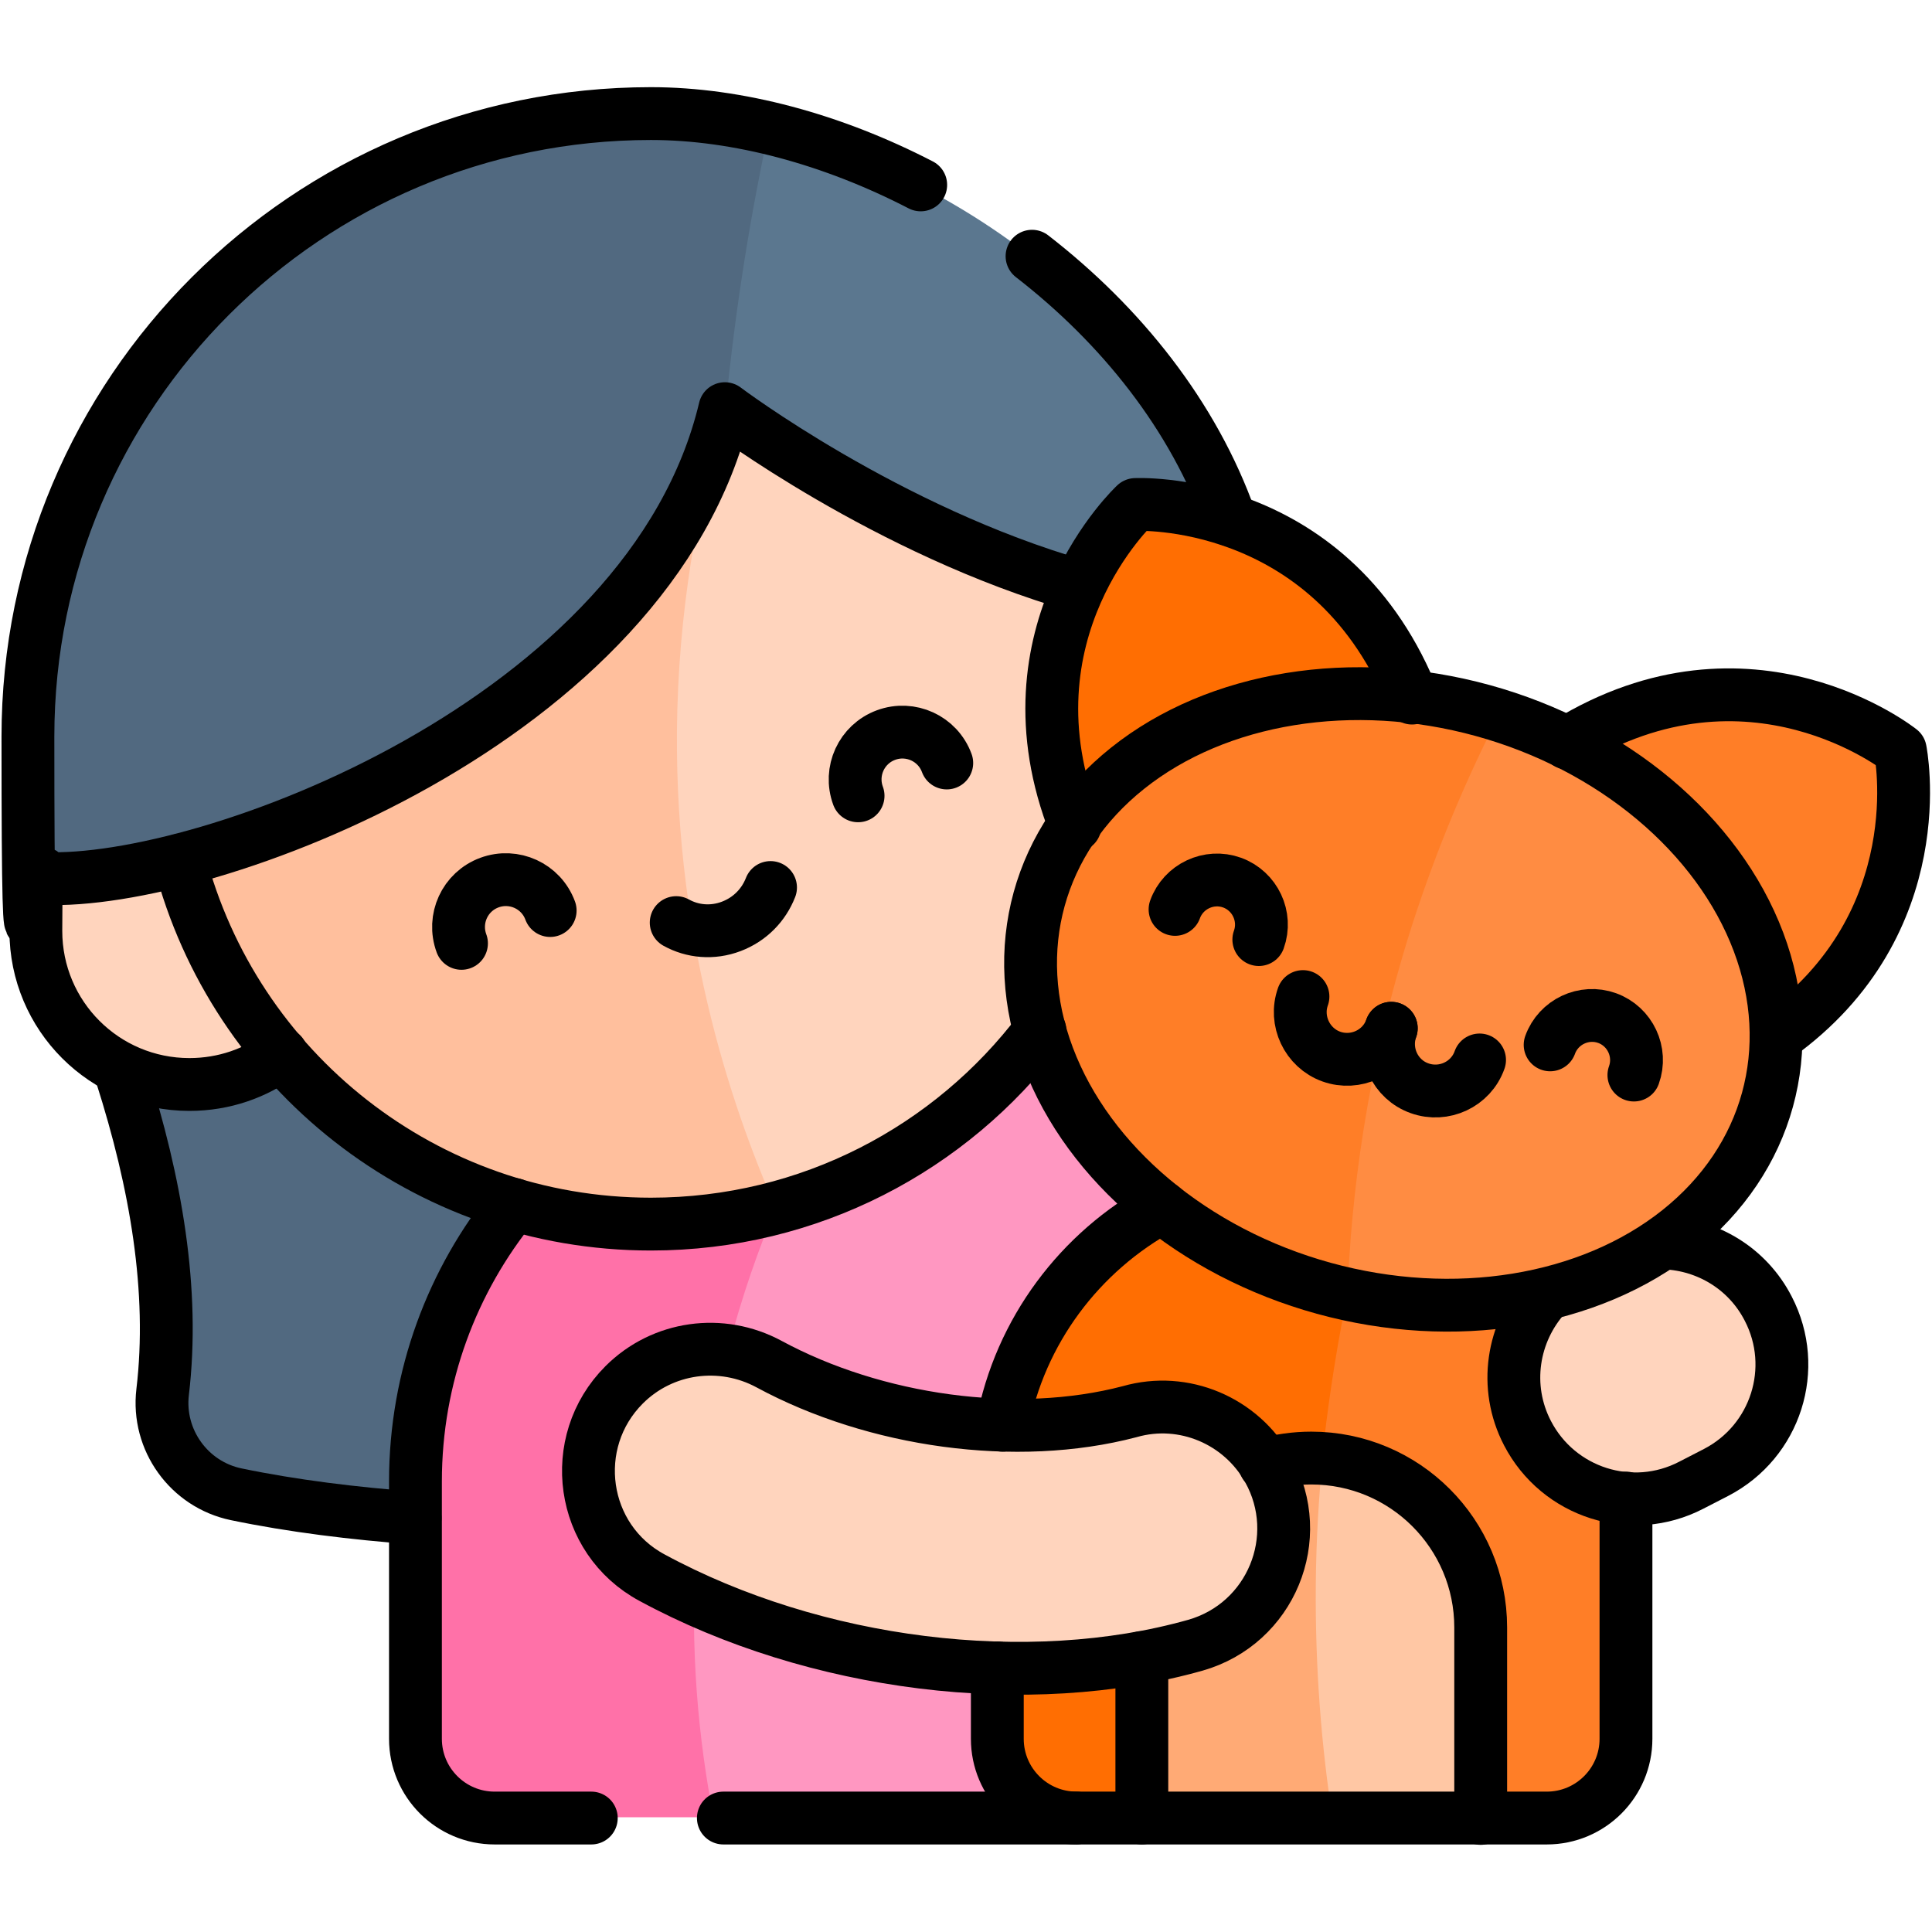 <svg xmlns="http://www.w3.org/2000/svg" id="Capa_1" viewBox="0 0 512 512"><defs><style>      .st0 {        fill: #ff71a8;      }      .st1 {        fill: #ff6e02;      }      .st2 {        fill: #ffaa75;      }      .st3 {        stroke-linejoin: round;      }      .st3, .st4 {        fill: none;        stroke: #000;        stroke-linecap: round;        stroke-width: 14px;      }      .st5 {        fill: #ff7e27;      }      .st6 {        fill: #ff97c1;      }      .st7 {        fill: #516980;      }      .st8 {        fill: #ffc7a4;      }      .st9 {        fill: #ffbf9d;      }      .st10 {        fill: #ff8c42;      }      .st11 {        fill: #5b778f;      }      .st4 {        stroke-miterlimit: 10;      }      .st12 {        fill: #ffd4bd;      }    </style></defs><g><path class="st7" d="M23.2,259.7c14.3,36.5,24,74.3,19.9,109.1-1.5,12.7,7,24.5,19.5,27.1,51,10.6,116.7,8.6,148.1,2.3,4.8-11.2-51.9-128.4-89.2-175.1-6.5-8.1-101.8,27.6-98.3,36.7Z"></path><path class="st6" d="M303.1,276.4c32.2,33.7,0,152,0,152l-15,53.3h-99.1c-7.8-15.8-17.9-41.9-18.2-74.9-.8-71.3,44.4-119.3,55.4-130.3,0,0,57.8-19.9,76.9,0Z"></path><path class="st0" d="M189,481.6h-57.9c-11.6,0-21-9.4-21-21v-68.2c0-29.8,11.2-56.9,29.7-77.4,21.9,1.7,43.9,3.4,65.8,5.1-8.6,20.5-18.6,51.3-21.1,89.9-1.8,27.2.7,51.5,4.6,71.6Z"></path><g><path class="st5" d="M392.4,481.6h17.4c11.6,0,21-9.4,21-21v-67.4c0-40-28.3-73.5-65.9-81.5-4.9,7.9-29.5,49.7-16.2,101.8,9.7,38,34.2,60.4,43.6,68.1Z"></path><path class="st8" d="M392.4,431.1v50.5h-39.3c-5-10.1-13.9-31.4-11.8-58.8,1.2-15.5,5.5-28,9.2-36.5,23.4,1.5,41.9,21,41.9,44.8Z"></path><path class="st1" d="M364.9,311.7c-3.1,10.6-6,22.3-8.5,34.8-2.8,14.2-4.7,27.5-6,39.8-8.8,7.8-22.3,21.5-32.9,42.3-11,21.5-14,41.2-15,53h-14.5c-13.2,0-24-10.7-24-24v-64.5c0-35.4,22.2-65.7,53.4-77.7,15.8-1.2,31.6-2.5,47.4-3.7Z"></path><path class="st2" d="M353.1,481.6h-50.5v-50.5c0-24.8,20.1-44.9,44.9-44.9s2,0,3,.1c-1,10.5-1.7,21.7-1.8,33.5-.2,22.9,1.6,43.6,4.4,61.8Z"></path></g><ellipse class="st12" cx="50.2" cy="246.7" rx="40.7" ry="40.7"></ellipse><path class="st12" d="M301.7,195.3c0,59.9-40.8,110.2-96.2,124.8-11.5-20.3-24.9-49.8-31.3-87.2-13.2-76.5,11-138.2,23-164.2,61.8,21.8,104.4,72.9,104.4,126.7Z"></path><path class="st9" d="M205.6,320.1c-10.5,2.8-21.6,4.2-33,4.2-71.3,0-129.1-57.8-129.1-129S139.2,50.7,172.6,66.3c12.9,6,17.9,24.1,19.7,42.2-6.2,20.7-11.9,47.7-12.8,79.5-1.6,58.6,14.2,105,26.1,132.1Z"></path><path class="st11" d="M332,162.3c-67.9.4-139.8-53.8-139.8-53.8,0,.2,0,.3-.1.5-2.5-6.3-7.4-21.2-4.2-39.9,3-17.7,11.6-29.6,15.8-34.8,58.4,13.7,119.4,63.4,128.3,128.1Z"></path><path class="st12" d="M454.8,390l-6.6,3.4c-15.8,8.2-35.2,2-43.4-13.8-8.2-15.8-2-35.2,13.8-43.3l6.6-3.4c15.8-8.2,35.2-2,43.4,13.8s2,35.2-13.8,43.3Z"></path><path class="st1" d="M300.9,133.7s-37.3,34.5-15.1,86.9c8.3,19.8,96.4-17.3,88-37.1-22.1-52.4-72.9-49.9-72.9-49.9Z"></path><path class="st5" d="M503.6,198.8s10.1,49.8-38.4,79.5c-18.3,11.2-68.2-70.2-49.9-81.4,48.5-29.7,88.3,1.9,88.3,1.9Z"></path><path class="st7" d="M203.8,34.2c-4.4,20.4-8.8,45.6-11.6,74.8-20,82.5-137.4,125.9-180.3,123.9-2.8-12-4.3-24.7-4.3-37.6C7.5,104.2,81.4,30.4,172.6,30.4c10.1,0,20.6,1.3,31.2,3.8Z"></path><path class="st12" d="M336.1,389.4c-7.2-12.9-22.4-19.4-36.7-15.3-30,7.9-67.5,2.6-95.6-12.6-12.6-6.8-28.2-4.7-38.4,5.5-15.2,15.2-11.6,40.9,7.4,51.1,43.2,23.4,99.7,30.4,144,17.9,20-5.7,29.4-28.5,19.3-46.6Z"></path><path class="st10" d="M468.6,291.8c-11.2,40.5-60.4,62.6-111.5,51.3-3.8-14.7-9.6-46.9,1.4-85.6,9.8-34.3,28.4-56.9,38.7-67.7,51.1,15.8,82.9,60.8,71.5,101.9Z"></path><path class="st5" d="M397.1,189.8c-8.2,16-16.1,34.4-22.8,55.1-12.3,38.5-16.3,72.9-17.2,98.1-2.1-.4-5.2-1.3-6.1-1.5-6.4-1.8-12.5-4-18.3-6.6-42.4-19.1-67.3-59.3-57-96.5,11.7-42.2,64.4-64.5,117.6-49.8,1,.3,2,.6,3,.9.3,0,.6.2.8.2Z"></path></g><g><path class="st3" d="M336.1,389.4c-7.2-12.9-22.4-19.4-36.7-15.3-30,7.9-67.5,2.6-95.6-12.6-12.6-6.8-28.2-4.7-38.4,5.5-15.2,15.2-11.6,40.9,7.4,51.1,43.2,23.4,99.7,30.4,144,17.9,20-5.7,29.4-28.5,19.3-46.6Z"></path><path class="st3" d="M32.2,284.9c9.1,28.5,14.1,57.1,10.9,84-1.5,12.7,7,24.5,19.5,27.1,14.9,3.1,31.2,5.1,47.4,6.3"></path><path class="st3" d="M74.6,279.3c-6.8,5.1-15.2,8.1-24.4,8.1-22.5,0-40.7-18.2-40.7-40.7s.9-9.5,2.4-13.8"></path><line class="st3" x1="285.2" y1="481.8" x2="191.7" y2="481.8"></line><path class="st3" d="M156.7,481.8h-25.6c-11.6,0-21-9.4-21-21v-68.2c0-27.8,9.8-53.4,26.1-73.4"></path><path class="st3" d="M275.6,273.1c-23.6,31.2-61,51.3-103.1,51.3-60,0-110.5-40.9-124.9-96.4"></path><path class="st3" d="M244,49c-23.4-12.1-48.5-18.9-71.5-18.9-91.2,0-165.1,73.9-165.1,165.1s1.5,25.5,4.3,37.6c43,1.9,160.7-41.6,180.4-124.5,0,0,42.9,32.4,93.8,47"></path><path class="st3" d="M326.1,137.8c-9.8-27.7-29.1-51.7-52.6-69.9"></path><path class="st3" d="M430.9,397v63.8c0,11.6-9.4,21-21,21h-124.6c-11.6,0-21-9.4-21-21v-18.8"></path><path class="st3" d="M265.6,377.7c4.7-25,20.6-46,42.3-57.8"></path><path class="st3" d="M441.3,329.4c11.2.5,21.8,6.7,27.3,17.4,8.2,15.8,2,35.2-13.8,43.4l-6.6,3.4c-15.8,8.2-35.2,2-43.4-13.8-6.4-12.3-4-26.8,4.8-36.5"></path><path class="st3" d="M335.2,388.1c3.9-1.1,8.1-1.7,12.3-1.7,24.8,0,44.9,20.1,44.9,44.9v50.6"></path><line class="st3" x1="302.6" y1="481.8" x2="302.6" y2="439.3"></line><path class="st3" d="M374.2,185c0-.5-.2-.9-.4-1.4-22.1-52.5-72.9-49.9-72.9-49.9,0,0-36.3,33.7-16,85.1"></path><path class="st3" d="M415.3,196.9c48.5-29.8,88.3,1.9,88.3,1.9,0,0,9.3,45.8-32.7,75.8"></path><ellipse class="st3" cx="372.1" cy="265.1" rx="79.4" ry="100.1" transform="translate(17.5 553.2) rotate(-74.6)"></ellipse><g><path class="st3" d="M145.8,241.3c-2.4-6.5-9.6-9.8-16.1-7.4s-9.8,9.6-7.4,16.1"></path><path class="st3" d="M227.4,210.9c-2.4-6.5.9-13.7,7.4-16.1,6.5-2.4,13.7.9,16.1,7.4"></path><path class="st3" d="M179.2,244.5c4.3,2.4,9.6,2.9,14.6,1s8.6-5.7,10.4-10.3"></path></g><g><g><path class="st4" d="M368.7,272.5c-2.3,6.5-9.5,9.8-15.9,7.5s-9.8-9.5-7.5-15.9"></path><path class="st4" d="M392.1,280.9c-2.3,6.5-9.5,9.8-15.9,7.5-6.5-2.3-9.8-9.5-7.5-15.9"></path></g><path class="st3" d="M333.6,249c2.2-6.1-1-12.9-7.1-15.1-6.1-2.2-12.9,1-15.1,7.1"></path><path class="st3" d="M410.8,276.9c2.2-6.1,9-9.3,15.1-7.1,6.1,2.2,9.3,9,7.1,15.1"></path></g></g></svg>
